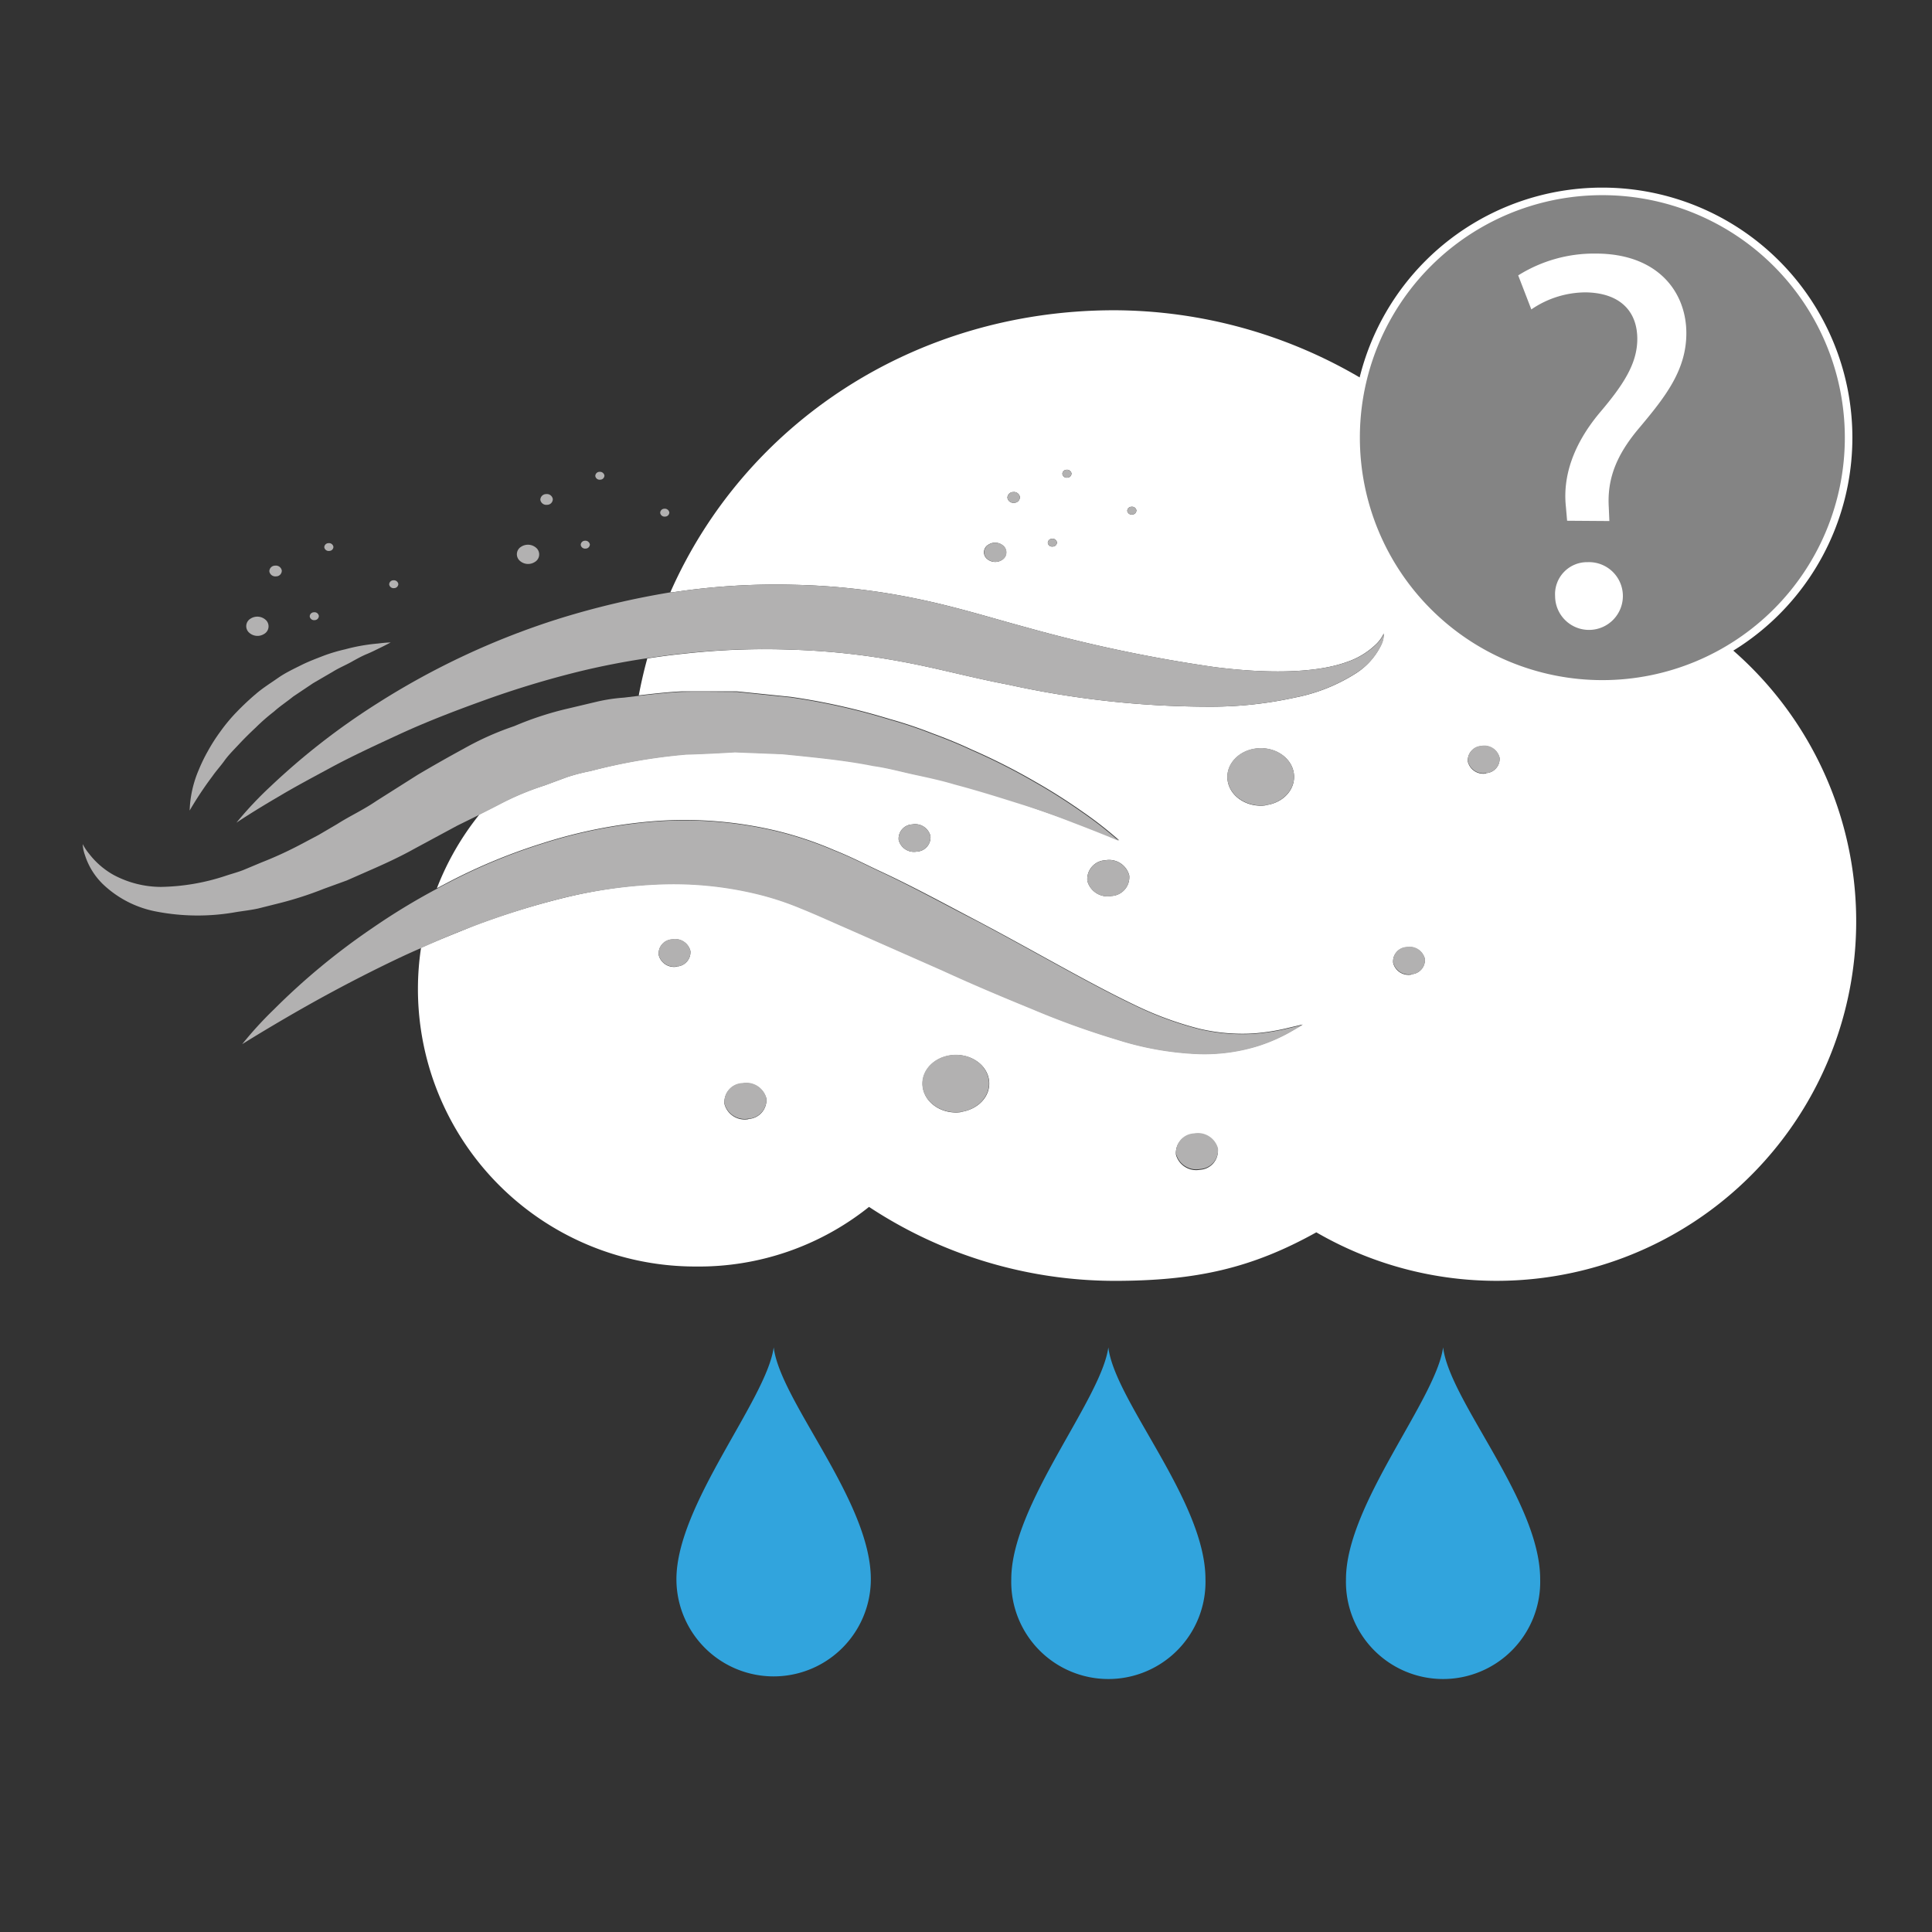<svg id="Layer_1" data-name="Layer 1" xmlns="http://www.w3.org/2000/svg" viewBox="0 0 256 256"><rect x="0" y="0" width="256" height="256" fill="#333333" stroke="none"/><defs><style>.cls-1{fill:#31a4dd;}.cls-2{fill:#fff;}.cls-3{fill:#b2b1b1;}.cls-4{fill:#848484;stroke:#fff;stroke-miterlimit:10;}</style></defs><title>44</title><path class="cls-1" d="M89.63,209.25a12.88,12.88,0,1,0,25.76,0c0-10.35-12-23.58-12.87-30.72C101.57,185.48,89.63,199.36,89.63,209.25Z"/><path class="cls-1" d="M134,209.25a12.87,12.87,0,1,0,25.73,0c0-10.35-12-23.58-12.87-30.72C145.92,185.48,134,199.36,134,209.25Z"/><path class="cls-1" d="M178.35,209.25a12.87,12.87,0,1,0,25.73,0c0-10.35-12-23.58-12.86-30.72C190.27,185.48,178.35,199.36,178.35,209.25Z"/><path class="cls-2" d="M204.19,74.8a64.67,64.67,0,0,0-56.53-33.69c-26.56,0-49,15.08-58.84,37.38l.27,0a91.23,91.23,0,0,1,16.25-1,89.07,89.07,0,0,1,16.16,1.85c5.31,1.09,10.07,2.6,14.5,3.79a195.21,195.21,0,0,0,24.92,5.26c7.36.94,13.58.75,17.5-.66a10.31,10.31,0,0,0,4-2.45,4.56,4.56,0,0,0,.93-1.34,3.41,3.41,0,0,1-.39,1.61,9.18,9.18,0,0,1-3.44,3.76,23.19,23.19,0,0,1-7.92,3.12,51.78,51.78,0,0,1-11,1.21,124.17,124.17,0,0,1-27-2.92c-4.92-.93-9.63-2.24-14.24-3.07A94.47,94.47,0,0,0,105,86.09a96.69,96.69,0,0,0-14.46.54c-1.61.16-3.19.38-4.77.62q-.66,2.4-1.13,4.89c1.88-.22,3.76-.43,5.62-.53,2.5,0,5,0,7.42,0l7.13.73a86.26,86.26,0,0,1,13,2.91,58.48,58.48,0,0,1,5.74,1.92c1.82.67,3.55,1.37,5.16,2.13a82.83,82.83,0,0,1,8.57,4.34c2.46,1.4,4.5,2.75,6.14,3.9a50.77,50.77,0,0,1,4.89,3.82s-2.16-.93-5.94-2.37c-1.88-.73-4.23-1.51-6.87-2.44s-5.68-1.8-9-2.68c-1.63-.49-3.37-.9-5.18-1.26s-3.62-.9-5.56-1.17c-3.81-.76-7.89-1.14-12-1.56l-6.34-.25c-2.14.13-4.28.24-6.44.3a75.74,75.74,0,0,0-12.72,2.22,25.51,25.51,0,0,0-3.12.81l-3,1.11a37.16,37.16,0,0,0-5.84,2.42c-.94.49-1.83.94-2.75,1.4a36.8,36.8,0,0,0-5.66,9.81c.5-.27,1-.53,1.49-.79a75.57,75.57,0,0,1,12.51-5.18,65.33,65.33,0,0,1,14.87-2.93,52.72,52.72,0,0,1,16.12,1.28,47.71,47.71,0,0,1,7.65,2.56c2.5,1,4.35,2,6.53,3,4.26,2,8.33,4.23,12.25,6.28,7.83,4.13,14.86,8.29,21,11.22a44.87,44.87,0,0,0,8.65,3.18,24.82,24.82,0,0,0,7.17.61,28.13,28.13,0,0,0,4.77-.78l1.72-.4-1.48.86a22.61,22.61,0,0,1-4.58,2,24,24,0,0,1-8.16,1,40.77,40.77,0,0,1-10.4-1.89,109.3,109.3,0,0,1-11.21-4.06c-3.85-1.58-7.83-3.26-11.87-5.1l-12.46-5.5c-2.08-.9-4.44-2-6.34-2.74a38.46,38.46,0,0,0-6-1.95,46.85,46.85,0,0,0-12.76-1.23A64.64,64.64,0,0,0,74.58,119a104.92,104.92,0,0,0-11.79,3.67c-2.44,1-4.78,1.92-7,2.91a36.76,36.76,0,0,0,36.44,42.24,36.08,36.08,0,0,0,22.92-7.9,59.17,59.17,0,0,0,32.51,9.8c10.89,0,18.26-1.7,26.76-6.43A47.64,47.64,0,1,0,204.19,74.8Zm-71.44-.6a1.64,1.64,0,0,1-2.07-.25,1.15,1.15,0,0,1,.29-1.78,1.63,1.63,0,0,1,2.07.25A1.16,1.16,0,0,1,132.75,74.2Zm1.62-7.58a.79.79,0,0,1-.88-.66.76.76,0,0,1,.77-.76.79.79,0,0,1,.88.66A.75.75,0,0,1,134.37,66.62Zm5.12,5.8a.58.58,0,0,1-.65-.48.56.56,0,0,1,.56-.55.58.58,0,0,1,.65.48A.55.55,0,0,1,139.49,72.42Zm1.93-9.13a.58.58,0,0,1-.65-.48.56.56,0,0,1,.56-.56.6.6,0,0,1,.65.48A.56.56,0,0,1,141.42,63.29Zm8.6,4.89a.58.58,0,0,1-.65-.48.55.55,0,0,1,.56-.55.58.58,0,0,1,.65.48A.56.56,0,0,1,150,68.18Zm-28.53,44.66a2.09,2.09,0,0,1-2.41-1.54,1.88,1.88,0,0,1,1.8-2.06,2.09,2.09,0,0,1,2.41,1.54A1.89,1.89,0,0,1,121.49,112.84Zm25.77,5.88a2.76,2.76,0,0,1-3.18-2,2.5,2.5,0,0,1,2.38-2.73,2.76,2.76,0,0,1,3.17,2A2.49,2.49,0,0,1,147.26,118.72Zm20.42-12c-2.41.3-4.66-1.14-5-3.22s1.33-4,3.75-4.31,4.67,1.14,5,3.22S170.12,106.39,167.68,106.69Zm-78,21.37a2.09,2.09,0,0,1-2.4-1.55,1.88,1.88,0,0,1,1.8-2.06,2.08,2.08,0,0,1,2.4,1.53A1.89,1.89,0,0,1,89.68,128.06Zm9.49,20.21a2.77,2.77,0,0,1-3.17-2,2.47,2.47,0,0,1,2.36-2.72,2.76,2.76,0,0,1,3.19,2A2.51,2.51,0,0,1,99.17,148.27Zm28.12-.93c-2.41.3-4.66-1.14-5-3.23s1.33-4,3.75-4.31,4.67,1.14,5,3.22S129.72,147,127.29,147.34ZM159,155a2.77,2.77,0,0,1-3.18-2,2.5,2.5,0,0,1,2.38-2.72,2.76,2.76,0,0,1,3.17,2A2.5,2.5,0,0,1,159,155Zm28-25.86a2.09,2.09,0,0,1-2.4-1.55,1.88,1.88,0,0,1,1.79-2.07,2.1,2.1,0,0,1,2.41,1.55A1.89,1.89,0,0,1,187,129.09Zm9.91-26.65a2.11,2.11,0,0,1-2.41-1.55,1.89,1.89,0,0,1,1.8-2.07,2.09,2.09,0,0,1,2.4,1.55A1.89,1.89,0,0,1,196.92,102.44Z"/><path class="cls-3" d="M126,139.8c-2.42.3-4.1,2.23-3.75,4.31s2.6,3.53,5,3.23,4.11-2.23,3.76-4.32S128.45,139.5,126,139.8Z"/><path class="cls-3" d="M89.08,124.45a1.88,1.88,0,0,0-1.8,2.06,2.09,2.09,0,0,0,2.4,1.55,1.89,1.89,0,0,0,1.8-2.08A2.08,2.08,0,0,0,89.08,124.45Z"/><path class="cls-3" d="M120.88,109.24a1.88,1.88,0,0,0-1.8,2.06,2.09,2.09,0,0,0,2.41,1.54,1.89,1.89,0,0,0,1.8-2.06A2.09,2.09,0,0,0,120.88,109.24Z"/><path class="cls-3" d="M196.31,98.82a1.89,1.89,0,0,0-1.8,2.07,2.11,2.11,0,0,0,2.41,1.55,1.89,1.89,0,0,0,1.79-2.07A2.09,2.09,0,0,0,196.31,98.82Z"/><path class="cls-3" d="M186.4,125.47a1.88,1.88,0,0,0-1.79,2.07,2.09,2.09,0,0,0,2.4,1.55,1.89,1.89,0,0,0,1.8-2.07A2.1,2.1,0,0,0,186.4,125.47Z"/><path class="cls-3" d="M146.46,114a2.5,2.5,0,0,0-2.38,2.73,2.76,2.76,0,0,0,3.18,2,2.49,2.49,0,0,0,2.37-2.72A2.76,2.76,0,0,0,146.46,114Z"/><path class="cls-3" d="M98.36,143.51A2.47,2.47,0,0,0,96,146.23a2.77,2.77,0,0,0,3.17,2,2.51,2.51,0,0,0,2.38-2.73A2.76,2.76,0,0,0,98.36,143.51Z"/><path class="cls-3" d="M158.22,150.18a2.5,2.5,0,0,0-2.38,2.72,2.77,2.77,0,0,0,3.18,2,2.5,2.5,0,0,0,2.37-2.74A2.76,2.76,0,0,0,158.22,150.18Z"/><path class="cls-3" d="M166.42,99.16c-2.42.3-4.1,2.23-3.75,4.31s2.6,3.52,5,3.22,4.11-2.23,3.76-4.31S168.85,98.86,166.42,99.16Z"/><path class="cls-3" d="M105,86.09a94.47,94.47,0,0,1,14.33,1.56c4.61.83,9.32,2.14,14.24,3.07a124.17,124.17,0,0,0,27,2.92,51.78,51.78,0,0,0,11-1.21,23.19,23.19,0,0,0,7.92-3.12A9.18,9.18,0,0,0,183,85.55a3.41,3.41,0,0,0,.39-1.61,4.56,4.56,0,0,1-.93,1.34,10.31,10.31,0,0,1-4,2.45c-3.92,1.41-10.14,1.6-17.5.66A195.21,195.21,0,0,1,136,83.13c-4.43-1.19-9.19-2.7-14.5-3.79a89.07,89.07,0,0,0-16.16-1.85,91.23,91.23,0,0,0-16.25,1l-.27,0A109.63,109.63,0,0,0,74,82a101.74,101.74,0,0,0-24,11.2,92.06,92.06,0,0,0-14.15,11,48.41,48.41,0,0,0-4.52,4.81s2.05-1.4,5.78-3.57c1.85-1.11,4.17-2.35,6.8-3.77s5.72-2.86,9.06-4.4,7.08-3,11-4.41A125.57,125.57,0,0,1,76.65,89c2.94-.72,6-1.32,9.1-1.78,1.58-.24,3.16-.46,4.77-.62A96.69,96.69,0,0,1,105,86.09Z"/><path class="cls-3" d="M72.1,104.11l3-1.11a25.51,25.51,0,0,1,3.12-.81A75.74,75.74,0,0,1,90.92,100c2.16-.06,4.3-.17,6.44-.3l6.34.25c4.15.42,8.23.8,12,1.56,1.94.27,3.75.78,5.56,1.17s3.55.77,5.18,1.26c3.32.88,6.32,1.84,9,2.68s5,1.71,6.87,2.44c3.78,1.44,5.94,2.37,5.94,2.37a50.77,50.77,0,0,0-4.89-3.82c-1.64-1.15-3.68-2.5-6.14-3.9a82.83,82.83,0,0,0-8.57-4.34c-1.61-.76-3.34-1.46-5.16-2.13a58.48,58.48,0,0,0-5.74-1.92,86.26,86.26,0,0,0-13-2.91l-7.13-.73c-2.44,0-4.92-.06-7.42,0-1.86.1-3.74.31-5.62.53l-1.91.23A22.55,22.55,0,0,0,79,93l-3.71.88a42.53,42.53,0,0,0-7.16,2.34,38.79,38.79,0,0,0-6.71,3c-2.07,1.12-4.31,2.4-6.08,3.45l-5.45,3.45c-1.79,1.22-3.53,2-5.19,3.06l-2.49,1.46L39.64,112a50.39,50.39,0,0,1-5,2.28l-2.39,1c-.79.31-1.58.51-2.35.77a28.57,28.57,0,0,1-8.58,1.47,13.4,13.4,0,0,1-6.31-1.61,10.69,10.69,0,0,1-3.21-2.79,7.22,7.22,0,0,1-.84-1.27,5,5,0,0,0,.3,1.47,9.31,9.31,0,0,0,2.39,3.85,14,14,0,0,0,7.09,3.62,28.82,28.82,0,0,0,10.58.06c.94-.15,1.94-.26,2.89-.47l2.87-.72a47,47,0,0,0,5.86-1.9l3-1.09,3-1.32c2-.87,4.1-1.84,5.92-2.86l5.73-3.09,2.93-1.44c.92-.46,1.81-.91,2.75-1.4A37.16,37.16,0,0,1,72.1,104.11Z"/><path class="cls-3" d="M74.58,119a64.64,64.64,0,0,1,12.76-1.79,46.85,46.85,0,0,1,12.76,1.23,38.46,38.46,0,0,1,6,1.95c1.9.76,4.26,1.84,6.34,2.74l12.46,5.5c4,1.84,8,3.52,11.87,5.1A109.3,109.3,0,0,0,148,137.78a40.77,40.77,0,0,0,10.4,1.89,24,24,0,0,0,8.16-1,22.61,22.61,0,0,0,4.58-2l1.48-.86-1.72.4a28.13,28.13,0,0,1-4.77.78,24.82,24.82,0,0,1-7.17-.61,44.87,44.87,0,0,1-8.65-3.18c-6.15-2.93-13.18-7.09-21-11.22-3.92-2-8-4.27-12.25-6.28-2.18-1-4-2-6.53-3a47.71,47.71,0,0,0-7.65-2.56,52.72,52.72,0,0,0-16.12-1.28,65.33,65.33,0,0,0-14.87,2.93A75.57,75.57,0,0,0,59.34,117c-.51.26-1,.52-1.49.79A87.33,87.33,0,0,0,49.3,123a89.6,89.6,0,0,0-13,10.75,49.29,49.29,0,0,0-4.21,4.61s2-1.27,5.54-3.34,8.63-4.92,14.91-7.92c1.05-.5,2.15-1,3.28-1.49,2.22-1,4.56-2,7-2.91A104.92,104.92,0,0,1,74.58,119Z"/><path class="cls-3" d="M28.15,102.85c.46-.67,1.07-1.33,1.6-2.07S31,99.33,31.68,98.6s1.43-1.47,2.2-2.19a26,26,0,0,1,2.42-2.12c.8-.72,1.72-1.32,2.56-2l2.64-1.77L44.11,89c.82-.51,1.68-.86,2.43-1.28s1.44-.8,2.1-1.07,1.2-.56,1.67-.78c.92-.45,1.45-.74,1.45-.74s-.6,0-1.67.14a24.55,24.55,0,0,0-4.36.77,22.24,22.24,0,0,0-2.83.84c-1,.39-2,.76-3,1.26s-2.07,1-3.06,1.69-2,1.32-2.9,2.09a34.79,34.79,0,0,0-2.57,2.41,22.29,22.29,0,0,0-2.16,2.59,23.24,23.24,0,0,0-1.67,2.61A21.78,21.78,0,0,0,26.34,102a14.84,14.84,0,0,0-1.21,5.4A46.26,46.26,0,0,1,28.15,102.85Z"/><path class="cls-3" d="M70.86,74.47a1.16,1.16,0,0,0,.29-1.78,1.65,1.65,0,0,0-2.07-.26,1.16,1.16,0,0,0-.29,1.79A1.64,1.64,0,0,0,70.86,74.47Z"/><path class="cls-3" d="M72.48,66.89a.75.75,0,0,0,.77-.76.79.79,0,0,0-.88-.66.76.76,0,0,0-.77.76A.79.79,0,0,0,72.48,66.89Z"/><path class="cls-3" d="M79.53,63.56a.56.56,0,0,0,.56-.56.6.6,0,0,0-.65-.48.56.56,0,0,0-.56.56A.58.58,0,0,0,79.53,63.56Z"/><path class="cls-3" d="M77.6,72.69a.56.56,0,0,0,.56-.55.6.6,0,0,0-.65-.49.56.56,0,0,0-.56.56A.58.58,0,0,0,77.6,72.69Z"/><path class="cls-3" d="M88.13,68.45a.56.56,0,0,0,.56-.55.6.6,0,0,0-.65-.49.55.55,0,0,0-.56.56A.58.58,0,0,0,88.13,68.45Z"/><path class="cls-3" d="M35,84a1.16,1.16,0,0,0,.29-1.78,1.65,1.65,0,0,0-2.07-.26,1.16,1.16,0,0,0-.29,1.79A1.64,1.64,0,0,0,35,84Z"/><path class="cls-3" d="M36.58,76.37a.75.75,0,0,0,.76-.76.79.79,0,0,0-.88-.66.76.76,0,0,0-.77.76A.8.8,0,0,0,36.58,76.37Z"/><path class="cls-3" d="M43.62,73a.55.55,0,0,0,.56-.55.59.59,0,0,0-.65-.48.56.56,0,0,0-.56.55A.58.58,0,0,0,43.62,73Z"/><path class="cls-3" d="M41.69,82.17a.56.56,0,0,0,.56-.55.58.58,0,0,0-.65-.49.56.56,0,0,0-.56.56A.58.58,0,0,0,41.69,82.17Z"/><path class="cls-3" d="M52.22,77.93a.56.56,0,0,0,.56-.56.6.6,0,0,0-.65-.48.56.56,0,0,0-.56.56A.58.58,0,0,0,52.22,77.93Z"/><path class="cls-3" d="M131,72.17a1.15,1.15,0,0,0-.29,1.78,1.64,1.64,0,0,0,2.07.25,1.16,1.16,0,0,0,.29-1.78A1.63,1.63,0,0,0,131,72.17Z"/><path class="cls-3" d="M134.26,65.2a.76.76,0,0,0-.77.76.79.79,0,0,0,.88.66.75.75,0,0,0,.77-.76A.79.79,0,0,0,134.26,65.2Z"/><path class="cls-3" d="M141.33,62.25a.56.56,0,0,0-.56.56.58.58,0,0,0,.65.48.56.56,0,0,0,.56-.56A.6.6,0,0,0,141.33,62.25Z"/><path class="cls-3" d="M139.4,71.39a.56.56,0,0,0-.56.55.58.58,0,0,0,.65.48.55.55,0,0,0,.56-.55A.58.58,0,0,0,139.4,71.39Z"/><path class="cls-3" d="M149.93,67.15a.55.55,0,0,0-.56.55.58.58,0,0,0,.65.48.56.56,0,0,0,.56-.55A.58.58,0,0,0,149.93,67.15Z"/><path class="cls-4" d="M179.69,58a32.63,32.63,0,1,0,32.62-32.64A32.61,32.61,0,0,0,179.69,58Z"/><path class="cls-2" d="M207.65,69l-.16-1.85c-.42-3.88.86-8.12,4.46-12.44,3.22-3.78,5-6.58,5-9.8,0-3.67-2.29-6.1-6.83-6.17A12.77,12.77,0,0,0,202.91,41l-1.74-4.51a18.91,18.91,0,0,1,10.28-2.89c8.24,0,12,5.11,12,10.55,0,4.87-2.75,8.39-6.19,12.49-3.16,3.71-4.3,6.88-4.09,10.55l.08,1.85Zm-1.59,10a4.24,4.24,0,0,1,4.31-4.51A4.49,4.49,0,1,1,206.06,79Z"/></svg>